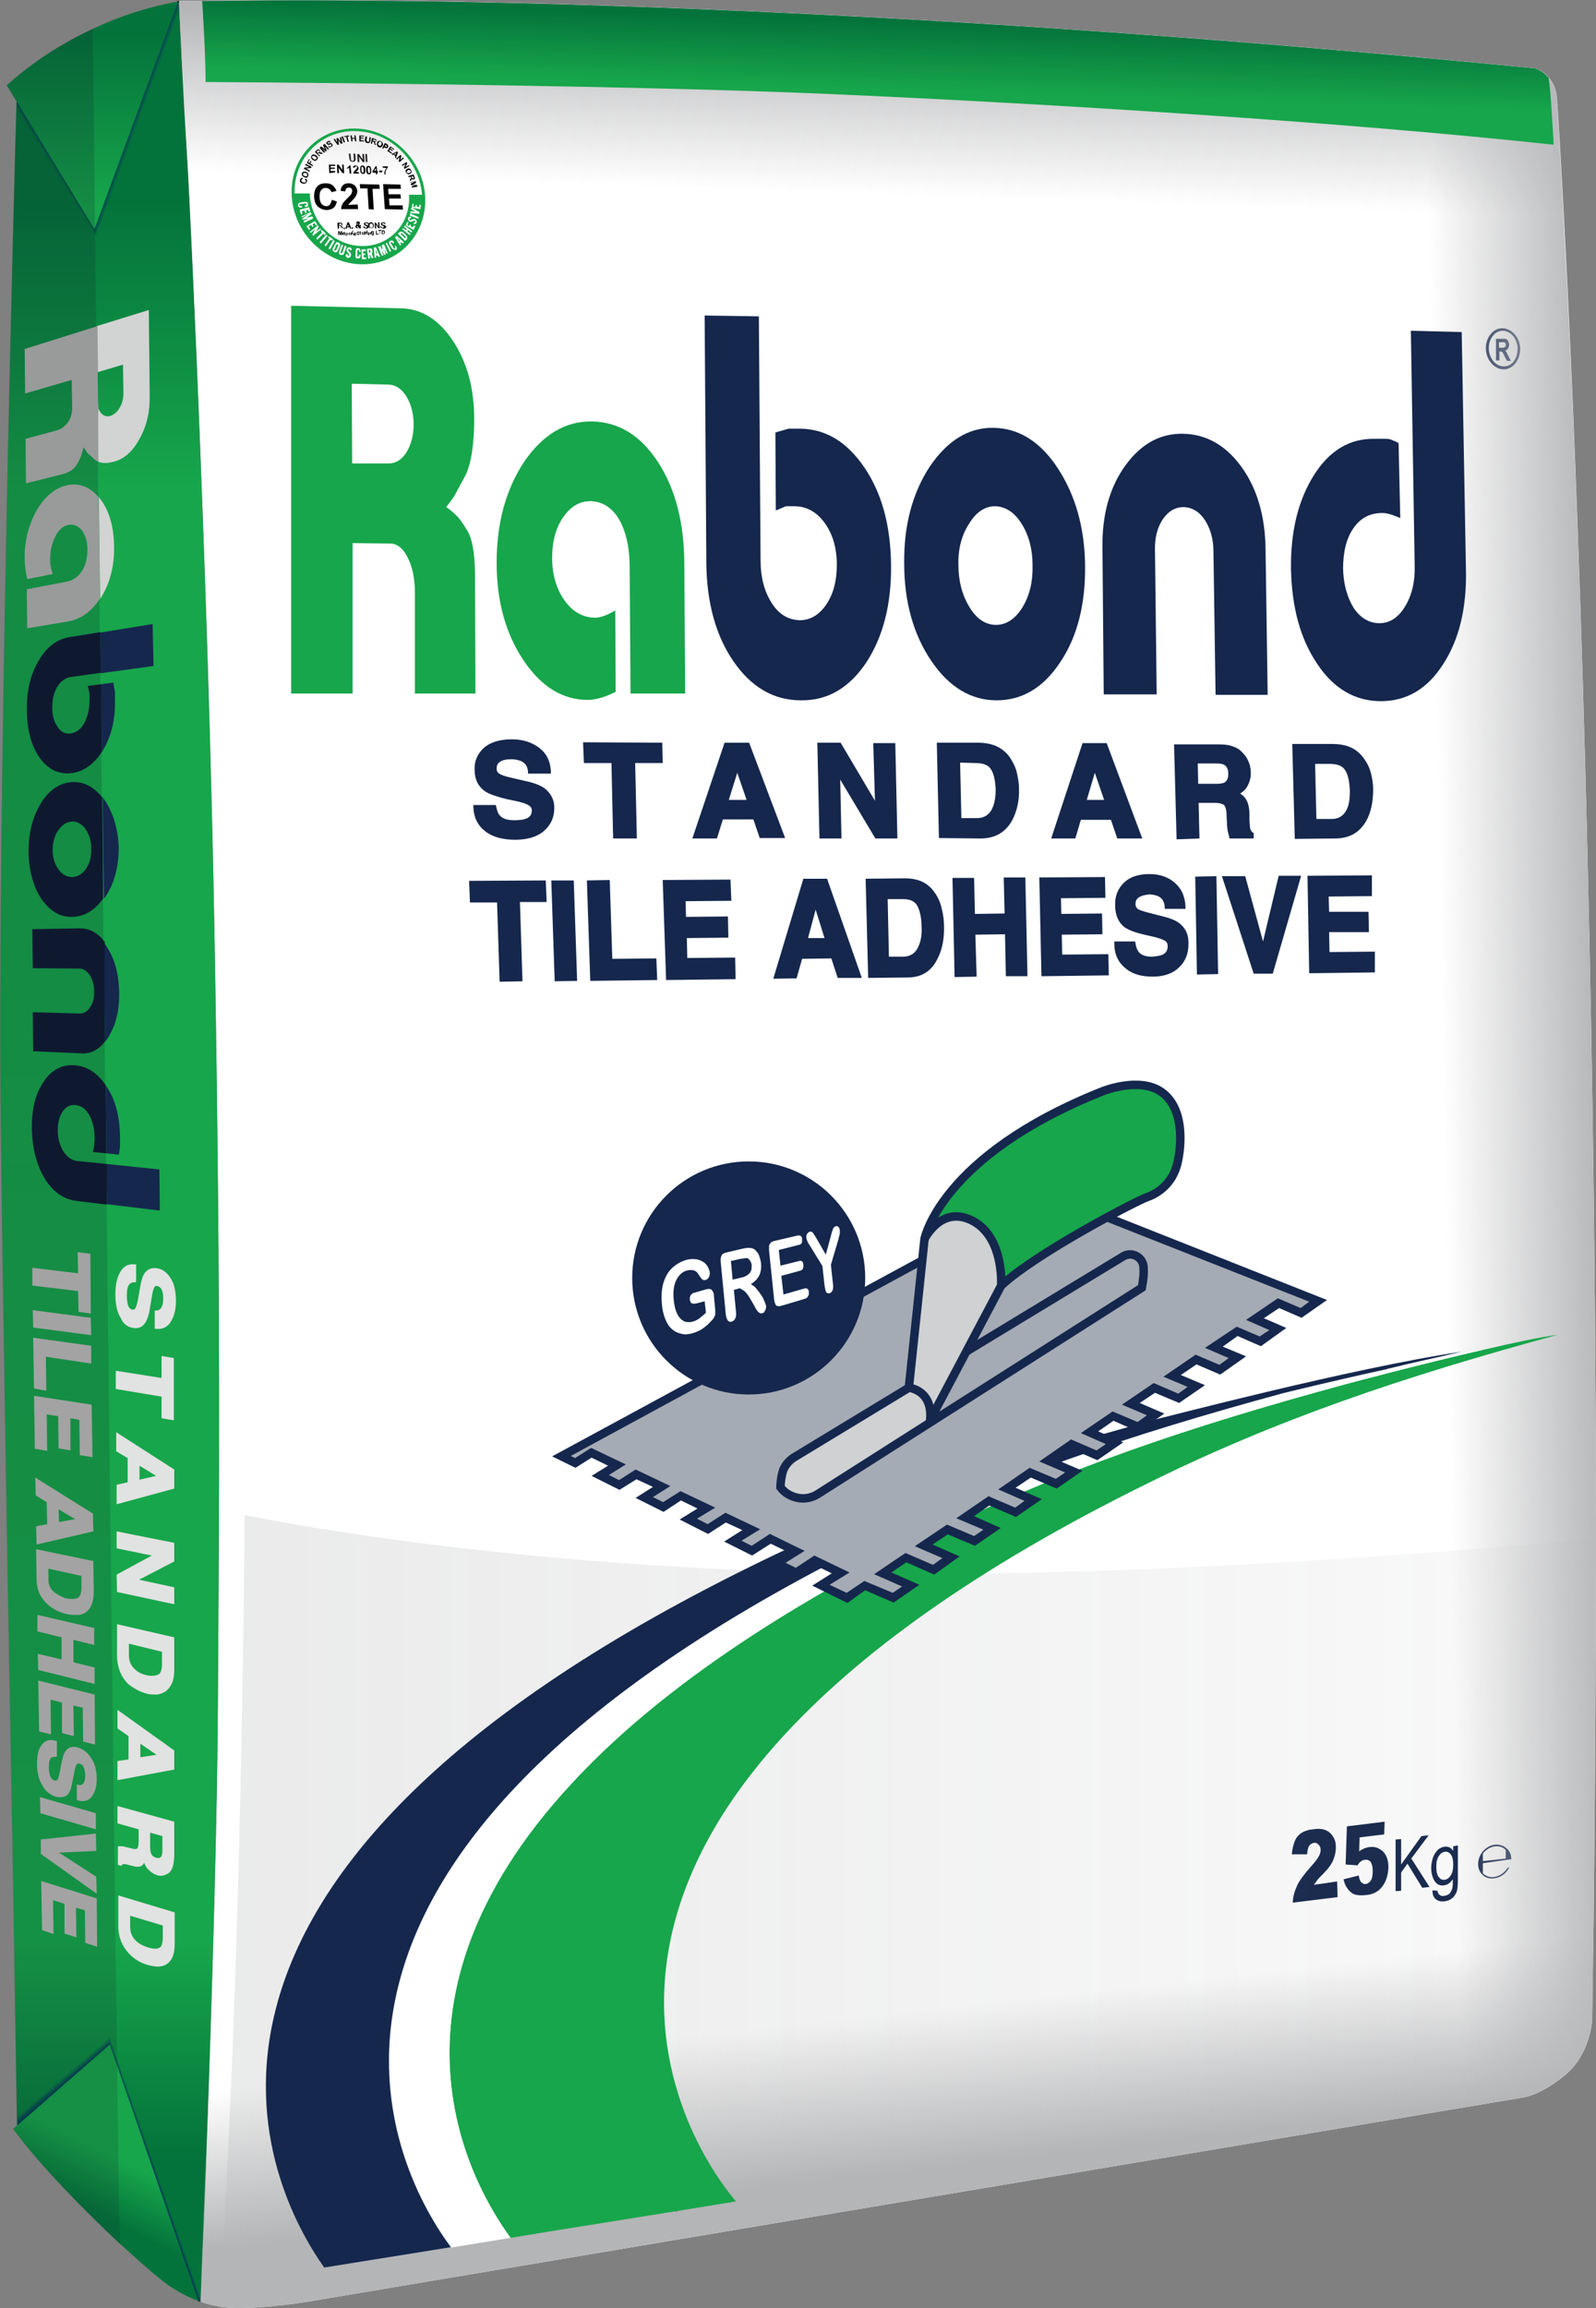 <svg enable-background="new 0 0 376.73 544.61" viewBox="0 0 376.73 544.61" xmlns="http://www.w3.org/2000/svg" xmlns:xlink="http://www.w3.org/1999/xlink"><rect x="0" y="0" width="376.73" height="544.61" fill="#808080" stroke="none"/><linearGradient id="a" gradientTransform="matrix(1 0 0 -1 0 544.903)" gradientUnits="userSpaceOnUse" x1="51.729" x2="376.729" y1="93.871" y2="93.871"><stop offset="0" stop-color="#757777" stop-opacity=".15"/><stop offset="1" stop-color="#757777" stop-opacity=".04"/></linearGradient><linearGradient id="b" gradientTransform="matrix(1 0 0 -1 0 544.903)" gradientUnits="userSpaceOnUse" x1="25.911" x2="25.911" y1="499.452" y2="36.442"><stop offset=".005" stop-color="#04733b"/><stop offset=".15" stop-color="#17a64b"/><stop offset=".892" stop-color="#17a64b"/><stop offset="1" stop-color="#04733b"/></linearGradient><linearGradient id="c"><stop offset="0" stop-color="#023c56" stop-opacity="0"/><stop offset="1" stop-color="#023c56"/></linearGradient><linearGradient id="d" gradientTransform="matrix(1 0 0 -1 0 544.903)" gradientUnits="userSpaceOnUse" x1="36.777" x2="36.156" xlink:href="#c" y1="33.136" y2="32.919"/><linearGradient id="e" gradientTransform="matrix(1 0 0 -1 0 544.903)" gradientUnits="userSpaceOnUse" x1="14.544" x2="15.475" xlink:href="#c" y1="54.521" y2="53.427"/><linearGradient id="f" gradientTransform="matrix(1 0 0 -1 0 544.903)" gradientUnits="userSpaceOnUse" x1="32.739" x2="31.552" xlink:href="#c" y1="516.337" y2="516.775"/><linearGradient id="g" gradientTransform="matrix(1 0 0 -1 0 544.903)" gradientUnits="userSpaceOnUse" x1="13.001" x2="13.896" xlink:href="#c" y1="504.649" y2="505.203"/><linearGradient id="h" gradientTransform="matrix(1 0 0 -1 0 544.903)" gradientUnits="userSpaceOnUse" x1="209.44" x2="214.111" y1="69.619" y2="28.464"><stop offset="0" stop-color="#b4b5b7" stop-opacity="0"/><stop offset=".897" stop-color="#b4b5b7"/></linearGradient><linearGradient id="i" gradientTransform="matrix(1 0 0 -1 0 544.903)" gradientUnits="userSpaceOnUse" x1="205.364" x2="206.698" y1="497.775" y2="537.775"><stop offset=".032" stop-color="#b4b5b7" stop-opacity="0"/><stop offset="1" stop-color="#b4b5b7"/></linearGradient><linearGradient id="j" gradientTransform="matrix(1 0 0 -1 0 544.903)" gradientUnits="userSpaceOnUse" x1="319.632" x2="387.545" y1="289.812" y2="291.011"><stop offset=".309" stop-color="#b4b5b7" stop-opacity="0"/><stop offset=".853" stop-color="#b4b5b7"/></linearGradient><linearGradient id="k" gradientTransform="matrix(1 0 0 -1 0 544.903)" gradientUnits="userSpaceOnUse" x1="21.829" x2="21.829" y1="494.952" y2="536.46"><stop offset=".032" stop-color="#17a64b"/><stop offset="1" stop-color="#04733b"/></linearGradient><linearGradient id="l"><stop offset="0" stop-color="#17a64b"/><stop offset="1" stop-color="#04733b"/></linearGradient><linearGradient id="m" gradientTransform="matrix(1 0 0 -1 0 544.903)" gradientUnits="userSpaceOnUse" x1="30.859" x2="24.609" xlink:href="#l" y1="34.011" y2="21.512"/><linearGradient id="n" gradientTransform="matrix(1 0 0 -1 0 544.903)" gradientUnits="userSpaceOnUse" x1="12.229" x2="15.229" y1="331.424" y2="55.424"><stop offset="0" stop-color="#0c2227"/><stop offset="1" stop-color="#0c2227" stop-opacity=".8"/></linearGradient><linearGradient id="o" gradientTransform="matrix(1 0 0 -1 0 544.903)" gradientUnits="userSpaceOnUse" x1="207.106" x2="207.631" xlink:href="#l" y1="523.96" y2="539.955"/><path d="m376.73 362.95c0 27.3-.2 55.7-.5 84.8-.1 9.5-.3 19.1-.4 28.7 0 0-.3 8.1-6.3 13.1s-10.1 5.4-10.1 5.4l-19.1 3.2-267.9 45s-13.4 2.2-20.2 1.2c-.1 0-.3-.1-.4-.1-.2 0-.3 0-.5-.1-1.4-.2-2.7-.6-3.9-1 .1-2.6 1-24.9 1.9-52.4 1-29.1 2-64.1 2.1-88 .3-48 .7-92.7-.7-176.3-1.1-69.4-4.3-144-5.9-176.8-.3-6.8-.6-11.8-.8-14.6-.8-12.8-1.5-28.5-1.8-34.8h.1s1.8-.1 5.5-.1c2.3 0 5.2-.1 8.9-.1 35.1-.3 132.9.3 276.4 13.3 9.6.9 19.4 1.8 29.3 2.8 0 0 1.8.5 3.2 2.2.8 1 1.6 2.3 1.8 4.2.2 1.3 1 14.6 2.2 37.7 2.8 55.1 7 166.3 7.1 302.7z" fill="#fff"/><path d="m356.33 438.75h.4c0-1-.3-1.9-1-2.5-.7-.7-1.6-1-2.7-1-2.1.2-3.9 2-4.1 4.2-.1 1.1.2 2.1.9 2.8.6.7 1.5 1 2.4 1h.1c1.7-.1 3.2-1.1 3.9-2.6l-.4.1c-.7 1.2-2 2.1-3.5 2.2-.9 0-1.7-.3-2.3-.9v-2.4zm-3.3-3.1h.3c.8 0 1.6.3 2.1.9v2l-5.4.6v-1.8c.8-1 1.8-1.6 3-1.7z" fill="#15274d"/><path d="m310.13 444.75c.3-.4.6-.8.8-1.1s.7-.8 1.4-1.5c1.2-1.2 2-2.3 2.4-3.3s.6-2 .6-3-.2-1.8-.7-2.5c-.4-.7-1-1.2-1.7-1.5s-1.7-.4-3-.2c-1.2.1-2.2.5-2.8.9-.7.5-1.2 1.1-1.5 1.9s-.6 1.8-.7 3.1h3.6c.1-.9.2-1.6.5-2s.6-.6 1.1-.7c.4-.1.8.1 1.1.4s.5.7.5 1.2-.1 1-.4 1.5c-.3.6-.9 1.4-1.9 2.5-1.6 1.8-2.8 3.4-3.3 4.6-.6 1.3-.9 2.5-1 3.9l10.6-1.3-.1-3.7z" fill="#15274d"/><path d="m323.23 435.85c-.4 0-.8.2-1.2.3-.4.2-.8.4-1.2.7l.1-3.3 5.8-.7.1-3-8.9 1.1-.3 9 2.8.2c.3-.4.5-.8.8-.9.3-.3.6-.4 1-.4.5-.1 1 .1 1.3.5s.5 1.1.5 2.1-.1 1.7-.4 2.2-.7.8-1.2.9c-.4.1-.8-.1-1.1-.4s-.5-.9-.6-1.6l-3.6.9c.2.7.4 1.4.7 1.8.3.5.6.9 1 1.2.4.4.9.6 1.5.7s1.3.1 2.2 0c1.2-.1 2.1-.5 2.9-1.1.7-.6 1.3-1.4 1.7-2.4s.6-2.1.6-3.1c0-1.5-.4-2.7-1.2-3.6-1-.9-2-1.3-3.3-1.1z" fill="#15274d"/><path d="m337.23 433.05-1.7.2-4.8 6.7v-6l-1.3.1v12.2l1.3-.1v-4.3l1.5-2.1 3.5 5.7 1.7-.2-4.3-6.7z" fill="#15274d"/><path d="m343.03 435.65v1.1c-.5-.8-1.2-1.1-2.1-1-.6.1-1.2.4-1.6.8-.5.5-.8 1.1-1.1 1.8-.2.7-.4 1.5-.4 2.4 0 1.2.3 2.3.8 3.1s1.3 1.2 2.3 1c.8-.1 1.4-.6 2-1.4 0 1 0 1.6-.1 2-.1.5-.3.9-.6 1.3-.3.3-.7.5-1.3.6-.5.1-.9 0-1.2-.3-.2-.2-.4-.5-.4-.9l-1.2-.1c0 1 .2 1.6.8 2.1.5.4 1.2.6 2 .5.7-.1 1.3-.3 1.8-.7s.8-.9 1.1-1.5c.2-.6.3-1.6.3-3v-8zm-.6 6.9c-.4.6-.8.9-1.4 1s-1-.1-1.4-.6-.6-1.3-.6-2.5c0-1.1.2-1.9.6-2.5s.8-.9 1.4-1c.5-.1 1 .1 1.4.6s.6 1.3.6 2.4c0 1.2-.2 2-.6 2.6z" fill="#15274d"/><path d="m354.73 77.45c-2.2-.1-4 2.1-4 4.7 0 2.7 1.9 4.9 4.1 5s4-2.1 4-4.8c0-2.6-1.9-4.8-4.1-4.9zm.2 9c-1.9 0-3.5-2-3.5-4.3 0-2.2 1.4-4.1 3.3-4.1s3.5 2 3.5 4.2c0 2.4-1.4 4.3-3.3 4.2z" fill="#15274d"/><path d="m355.63 83.15c-.1-.2-.2-.3-.4-.4.3-.1.6-.2.7-.5.2-.2.3-.6.3-.9s-.1-.6-.2-.8-.3-.4-.4-.5c-.2-.1-.5-.1-.9-.1h-1.6v5.1h.8v-2.1h.2c.2 0 .3 0 .4.1.1 0 .2.1.2.2.1.1.2.4.4.8l.6 1.1h.9l-.5-1c-.3-.5-.4-.8-.5-1zm-1.2-1.1h-.6v-1.3h.6.6s.2.1.3.2.1.2.1.4 0 .3-.1.4-.1.2-.2.2c-.1.1-.3.1-.7.1z" fill="#15274d"/><path d="m376.73 362.95c0 36.3-.3 74.3-1 113.5 0 0-.3 8.1-6.3 13.1s-10.1 5.4-10.1 5.4l-287 48.2s-13.4 2.2-20.2 1.2c-.1 0-.3-.1-.4-.1 5.5-79.9 6-186.8 6-186.8s53.3 11.7 137.3 13.7c78.2 1.8 169.4-7 181.7-8.2z" fill="url(#a)"/><path d="m51.43 402.75c-.3 46.5-3.8 135-4 140.4-.2-.1-.4-.1-.6-.2 0 0-9.7-7.4-15.6-16-.9-1.4-1.9-2.8-3-4.1-5.5-7.2-12-13.5-12-13.5l-12.2-7.9-1-63.4s-1.8-94.7-2.8-171.7c-.9-72.6 3.2-225.5 3.7-242.5 0 0 11.9-9.3 18.1-13.2 1-.6 1.9-1.1 2.6-1.4 4.2-1.7 15.7-7.9 17.4-8.9.1-.1.2-.1.2-.1.3 6.3 1 22 1.8 34.8 1 16.3 5.3 107.7 6.7 191.3s1 128.4.7 176.4z" fill="url(#b)"/><path d="m25.93 480.35 21.5 61.5v1.4l-.6-.2s-1.9-2.4-2.3-3.2-13.4-34.3-13.4-34.3-4.6-12.6-4.9-14.1-.3-7.4-.3-7.4z" fill="url(#d)"/><path d="m4.03 499.25 21.9-18.9v3.7s-18.8 17.3-19.1 17.5-2.7 0-2.7 0z" fill="url(#e)"/><path d="m22.63 56.65 19.8-52.8-.2-3.6-3 3.1s-13.2 32.8-13.4 33c-.2.3-3.4 15.1-3.4 15.1z" fill="url(#f)"/><path d="m3.93 25.85 18.7 30.8v-6.4l-16.5-28.1-2.2 1.8z" fill="url(#g)"/><path d="m376.13 447.75c-.1 9.5-.3 19.1-.4 28.7 0 0-.3 8.1-6.3 13.1s-10.1 5.4-10.1 5.4l-19.1 3.2-267.9 45s-13.4 2.2-20.2 1.2c-.1 0-.3-.1-.4-.1-.2 0-.3 0-.5-.1-1.4-.2-2.7-.6-3.9-1 .1-2.6 1-24.9 1.9-52.4l292.8-38.6z" fill="url(#h)"/><path d="m369.63 60.15c-11-1.4-22.6-2.6-34.4-3.7-107.9-9.8-243.9-7.8-290.4-6.8-.3-6.8-.6-11.8-.8-14.6-.8-12.8-1.5-28.5-1.8-34.8h.1s1.8-.1 5.5-.1c2.3 0 5.2-.1 8.9-.1 35.1-.3 132.9.3 276.4 13.3 9.6.9 19.4 1.8 29.3 2.8 0 0 1.8.5 3.2 2.2.8 1 1.6 2.3 1.8 4.2.2 1.2 1.1 14.5 2.2 37.6z" fill="url(#i)"/><path d="m376.73 362.95c0 27.3-.2 55.7-.5 84.8-.1 9.5-.3 19.1-.4 28.7 0 0-.3 8.1-6.3 13.1s-10.1 5.4-10.1 5.4l-31.7 1.5c.8-14.7 9.5-28.1 10-44 4-136.9-1-313.2-5-397-1-20.4.8-34.4.3-42.1 9.6.9 19.4 1.8 29.3 2.8 0 0 1.8.5 3.2 2.2.8 1 1.6 2.3 1.8 4.2.2 1.3 1 14.6 2.2 37.7 2.9 55.1 7.1 166.3 7.2 302.7z" fill="url(#j)"/><path d="m42.03.35-19.5 53.1-.2.7-18.4-30.2-2.3-3.8s2.8-2.7 7.8-6.2c3.3-2.3 7.5-4.8 12.6-7.2 5.7-2.7 12.4-5 20-6.4z" fill="url(#k)"/><path d="m42.23.35s-.1 0-.2.1v-.1z" fill="none" stroke="#010101" stroke-miterlimit="10" stroke-width=".25"/><path d="m46.83 542.95c-2.7-1-5-2.3-7.2-3.8-1.1-.8-2.2-1.7-3.3-2.6-1.4-1.2-4.3-3.7-7.9-7-7.8-7.3-18.8-18.3-25.3-27.2l.9-.8 21.9-19.1 1.8 5.2z" fill="url(#m)"/><path d="m28.33 529.55c-7.8-7.3-18.8-18.3-25.3-27.2l.9-.8-1-63.4s-1.8-94.7-2.8-171.7c-.9-72.6 3.2-225.5 3.7-242.5l-2.3-3.8s2.8-2.7 7.8-6.2c3.3-2.3 7.5-4.8 12.6-7.2v4c.1 7.8.3 22.7.5 42.7 1.2 101.5 3.9 333.9 5.2 434.2.2 15 .4 27 .5 35.2.2 2.6.2 4.9.2 6.7z" fill="url(#n)" opacity=".2"/><path d="m366.73 34.15c-49-5.3-118.7-9.7-171.7-12s-146.5-2.8-146.5-2.8c0-5.9-.6-15.8-.8-19.1 2.3 0 5.2-.1 8.9-.1 37.4-.4 146.3.3 305.7 16 0 0 1.8.5 3.2 2.2.1.4.1.9.2 1.4.5 4.4 1 14.4 1 14.4z" fill="url(#o)"/><path d="m159.73 521.85s0 0-.1-.1" fill="none" stroke="#a32c23" stroke-miterlimit="10" stroke-width=".25"/><path d="m367.73 314.95c-36.8 10-66.3 20-96.3 34.8-168.7 82.9-103 163.5-97.7 169.7l-14.1 2.3-30 4.8-9.1 1.5c-9.1-12.4-33.7-55.3 14.3-107.1 17.5-19 44.8-39.1 86-59.4 30-14.8 59.5-24.8 96.3-34.8 0 0 17.8-4.8 33.6-8.4h.1c6.4-1.5 12.5-2.8 16.9-3.4z" fill="#17a64b"/><path d="m350.73 318.35c-15.8 3.6-33.6 8.4-33.6 8.4-36.8 10-66.3 20-96.3 34.8-41.3 20.3-68.5 40.4-86 59.4-48 51.8-23.4 94.7-14.3 107.1l-14.1 2.3c-12.2-16.4-54.8-90.6 100.1-166.8 30-14.8 59.5-24.8 96.3-34.8 0 0 11.8-2.9 24.6-5.7.1 0 .2 0 .3-.1 8.2-1.8 16.7-3.6 23-4.6z" fill="#fff"/><path d="m345.03 318.95c-5.5 1.3-11.3 2.5-17.3 4-.1 0-.2 0-.3.1-12.9 2.8-24.6 5.7-24.6 5.7-36.8 10-66.3 20-96.3 34.8-154.8 76.1-112.3 150.3-100.1 166.7l-29.9 4.8c-13.1-18.5-50.5-91.1 101-165.6 30-14.8 59.5-24.8 96.3-34.8 0 .1 45.4-11.9 71.2-15.7z" fill="#15274d"/><path d="m217.63 297.55-84.8 46 2.6 2 4.6-3.2 5.2 3.5-3 2.1 3.6 2.1 4.6-2.3 5.8 2.8-3.6 2.8 4.2 2.4 4.3-2.8 5 2.9-3.3 2.6 4.2 2.3 4.7-2.9 5.7 3-4.1 3 4.4 2.1 4.1-2.6 5.4 2.9-3.2 2.8 3.8 2.1 4.8-3.1 5.7 3.5-4.1 2.9 6.1 2.6 3.7-2.5 7.2 2.3 3.4-2.5-5.4-3 4.9-3.9 6.8 2.8 4.4-3.3-7.6-2.5 6.1-3.3 6.5 2.3 4.1-2.6-6.6-2.9 6-3.6 6.1 2.5 4.1-3-5.7-2.6 5.4-3.7 6.6 2.7 3.1-2.9-5.7-2.9 5.2-3.3 7 2.3 3.8-2.9-6.1-2.8 5.1-3.8 6.4 2.6 3.6-2.5-5.3-2.9 5.2-3.8 5.9 2.6 4-3-5.9-2.8 6.3-3.3 5.4 2.3 4.1-2.6-5.6-2.9 5-3.4 6.1 2.4 4.1-3.3-5.4-2.3 5.4-3.6 5.6 2.1 3.6-2.6-49.9-20.1s-31.9-2.4-36.1-.9-5.9 3.4-6.6 5.6-1 6-1 6z" fill="#a5abb4"/><path d="m219.03 290.85-2.1 15.8-2.3 20.9s-24.8 14.5-25.2 14.8-4.8 3.4-5 6.3.3 4.8 3.9 5c3.7.2 13.2-5.7 13.2-5.7l18.8-12.9 16.3-32.4s.1-5.5-1.6-8.9-5.5-6-7.6-6.5-7.8 1.2-8.4 3.6z" fill="#cfd1d2"/><path d="m236.53 302.45s-.9-8.9-4.1-12.5-8.6-3.1-10.4-2.1-3.9 2.1-1.1-1.9 10.4-12.5 19-18 21.4-12.3 28.3-12.1 9.6 3 10.4 10.6-1 12.1-3.5 14-12.9 6.1-16.9 8.5-15.8 9.6-17.4 10.8-4.5 3.8-4.3 2.7z" fill="#17a64b"/><path d="m214.53 327.45 3.7-35.1s3.8-19.6 41.9-34.8c0 0 8.7-3.6 14 .1s4.9 12.1 3.8 16.8-4.5 7.1-7.1 8-26.2 13.2-34.5 20.9l-16.4 31" fill="none" stroke="#15274d" stroke-miterlimit="10" stroke-width="2"/><path d="m218.23 292.35s3.8-7.8 10.9-4.5 7.3 13 7.2 15.5" fill="none" stroke="#15274d" stroke-miterlimit="10" stroke-width="2"/><path d="m228.03 318.95 37.1-22.5c2-1.2 4.6.1 4.8 2.5.1 1.3 0 2.9-.4 4.9l-76.5 48.7c-1.4.9-3.1 1.2-4.7.9-1.4-.3-3-1-4.1-2.5 0 0 0-1.8.5-3.6.4-1.4 1.4-2.6 2.6-3.4l27.2-16.5s5.9.5 5 8" fill="none" stroke="#15274d" stroke-miterlimit="10" stroke-width="2"/><path d="m200.03 378.25-8.3-4.1 4.6-2.9-3.9-1.9-4.5 2.9-6.6-3.3 4.5-2.8-3.9-1.9-4.4 2.8-6.6-3.3 4.3-2.7-3.9-1.8-4.2 2.7-6.7-3.4 4.2-2.6-3.9-1.9-4.1 2.7-6.6-3.3 4.1-2.6-3.9-1.8-4 2.5-6.6-3.3 3.9-2.4-3.9-1.9-3.8 2.4-5.5-2.7 86.9-47.1.9 1.7-83.4 45.3 1 .5 3.8-2.4 8.2 3.9-4 2.5 2.4 1.2 3.9-2.5 8.2 3.9-4.1 2.6 2.4 1.2 4.1-2.6 8.2 3.9-4.3 2.6 2.5 1.3 4.2-2.7 8.2 3.9-4.4 2.7 2.4 1.2 4.3-2.8 8.2 4-4.5 2.8 2.4 1.2 4.4-2.9 8.3 4-4.7 2.9 4 1.9 4.2-2.8 6.7 2.8 2.2-1.5-6.6-2.9 7.4-5 6.5 2.8 2.2-1.6-6.5-2.8 7.6-5.1 6.4 2.7 2.2-1.5-6.4-2.7 7.6-5.2 6.3 2.7 2.2-1.6-6.2-2.7 7.4-5.1 6.2 2.6 2.2-1.5-6.1-2.6 7.5-5.2 6 2.6 2.2-1.5-5.9-2.6 7.5-5.1 5.9 2.5 2.2-1.6-5.9-2.5 7.5-5.1 5.8 2.5 2.2-1.6-5.7-2.4 7.6-5.2 5.6 2.4 2.2-1.6-5.6-2.4 7.5-5 5.4 2.3 2.3-1.5-5.5-2.4 7.5-5.1 5.4 2.3 2-1.5-48.1-19 .8-1.8 51.5 20.4-6 4.2-5.3-2.3-3.6 2.4 5.3 2.3-6 4.3-5.5-2.4-3.5 2.5 5.5 2.3-6.1 4.3-5.6-2.4-3.7 2.5 5.7 2.4-6.1 4.2-5.7-2.4-3.6 2.4 5.8 2.5-6.1 4.3-5.9-2.6-3.6 2.5 5.9 2.6-6.1 4.2-6-2.6-3.6 2.5 6.1 2.6-6.1 4.2-6.1-2.6-3.6 2.4 6.2 2.7-6.1 4.2-6.3-2.7-3.6 2.5 6.3 2.8-6.1 4.2-6.4-2.7-3.6 2.4 6.4 2.8-6 4.3-6.6-2.9-3.5 2.4 6.6 2.9-6.1 4.2-6.7-2.9z" fill="#15274d"/><path d="m35.13 73.15-12.3 3.8c0 3.5.1 7.2.1 10.9l6.1-1.8.1 6.8c0 1.3-.3 2.4-.9 3.4s-1.3 1.6-2.2 1.9c-.9.2-1.6 0-2.2-.7-.4-.5-.7-1.1-.8-1.9 0 4.4.1 8.8.2 13.4.9.4 2.1.4 3.6 0 2.4-.6 4.5-2.4 6.1-5.4 1.7-3 2.5-6.4 2.4-10.3z" fill="#d2d3d3"/><path d="m23.53 117.55c-.1-.1-.1-.2-.2-.3.1 7.8.2 15.8.3 24.1.1-.2.2-.4.3-.5 2.1-3.4 3.1-7.4 3-12.1s-1.2-8.4-3.4-11.2z" fill="#d2d3d3"/><path d="m36.03 147.25-12.3 2c0 3.2.1 6.4.1 9.6l12.4-1.7zm-9.3 13.8-2.9.4c.1 5.3.1 10.6.2 16 .1-.1.1-.2.2-.3 2-3.3 3-7.2 2.9-11.8v-2.1z" fill="#15274d"/><path d="m24.53 188.55c-.1-.2-.2-.3-.3-.5.1 7.9.2 15.9.3 24 .1-.2.3-.3.4-.5 2.1-3.2 3.1-7.1 3.1-11.7-.2-4.5-1.4-8.3-3.5-11.3z" fill="#15274d"/><path d="m25.23 223.45c-.2-.4-.5-.7-.7-1 .1 7.7.2 15.5.3 23.3.3-.3.5-.7.8-1.1 1.7-2.8 2.6-6.3 2.5-10.6-.1-4.2-1-7.7-2.9-10.6z" fill="#15274d"/><path d="m37.63 275.95-12.5-1.3c0 3.2.1 6.4.1 9.5l12.5 1.5zm-9.4-4.7c.1-.4.1-.8.1-1.1s0-1 0-2.2c-.1-4.6-1.1-8.5-3.2-11.6-.1-.1-.1-.2-.2-.3.1 5.4.1 10.7.2 16.1l2.9.3c.1-.4.2-.8.2-1.2z" fill="#15274d"/><path d="m25.23 284.25-7.3-.9c-3-.4-5.5-2.2-7.4-5.3-1.9-3.2-2.9-7-3-11.6s.8-8.3 2.7-11.1c1.8-2.8 4.3-4.2 7.3-4 2.9.2 5.4 1.7 7.4 4.7.1 5.4.1 10.7.2 16.1l-3.2-.3c.3-1.3.4-2.4.4-3.3 0-2.2-.5-4.1-1.3-5.5s-1.9-2.2-3.3-2.3c-1.2-.1-2.2.4-3 1.6s-1.1 2.7-1.1 4.5.5 3.4 1.3 4.8c.9 1.4 2 2.1 3.2 2.3l7.1.7z" fill="#0e1930"/><path d="m24.83 245.75c-1.6 2-3.5 3-5.8 2.8l-11.2-.5-.1-9.2 11 .3c1 0 1.8-.4 2.5-1.4s1-2.2 1-3.8c0-1.5-.4-2.8-1-3.8-.7-1-1.5-1.6-2.5-1.6l-11-.1-.1-9.2 11.2-.2c2.3 0 4.2 1 5.9 3.2-.1 7.9 0 15.7.1 23.5z" fill="#0e1930"/><path d="m24.13 188.15c-2.1-2.6-4.5-3.8-7.3-3.6-3 .3-5.4 2-7.3 5.2s-2.8 6.9-2.8 11.3c.1 4.4 1.1 8.1 3 11 2 2.9 4.4 4.4 7.4 4.3 2.8-.1 5.2-1.5 7.2-4.3 0-8.1-.1-16.1-.2-23.9zm-3.8 16.8c-.9 1.3-1.9 1.9-3.2 2-1.3 0-2.4-.5-3.3-1.8-.9-1.2-1.4-2.7-1.4-4.5s.4-3.4 1.3-4.7 2-2 3.2-2.1 2.3.5 3.2 1.7c.9 1.3 1.4 2.8 1.4 4.5.1 2.1-.4 3.7-1.2 4.9z" fill="#0e1930"/><path d="m24.03 177.45c-2 3-4.4 4.7-7.3 5-3 .3-5.5-1-7.4-3.7s-2.9-6.3-3-10.9.8-8.5 2.7-11.8 4.3-5.2 7.3-5.7l7.4-1.2c0 3.2.1 6.4.1 9.6l-7.1 1c-1.3.2-2.3.9-3.2 2.3-.8 1.3-1.2 3-1.2 5 0 1.8.4 3.3 1.3 4.5.8 1.2 1.8 1.7 3.1 1.5s2.4-1 3.2-2.5 1.2-3.3 1.2-5.5c0-.6 0-1.1 0-1.4l-.4-1.8 3.2-.4c0 5.3 0 10.6.1 16z" fill="#0e1930"/><path d="m23.53 141.35c-2 3-4.5 4.8-7.5 5.3l-9.6 1.6-.1-9.2 9.4-1.8c1.5-.3 2.7-1.1 3.6-2.5s1.3-3.1 1.3-5.1c0-1.9-.5-3.4-1.3-4.5-.9-1.1-1.9-1.5-3.2-1.3-1.3.3-2.3 1.2-3.1 2.8s-1.2 3.4-1.2 5.5c0 .9.2 2 .6 3.3l-6 1.2c-.4-1.8-.6-3.4-.6-4.7-.1-4.2.9-8 2.7-11.3 1.9-3.4 4.3-5.4 7.1-6.1 2.9-.7 5.4.2 7.6 2.7.2 7.8.3 15.9.3 24.1z" fill="#989b99"/><path d="m23.23 108.95c-.3-.1-.6-.3-.9-.5l-1.8-1.7-.8-1.2c-.2.8-.4 1.4-.6 2-.1.5-.5 1.2-1.1 2.2s-1.7 1.7-3.1 2.1l-8.8 2.2-.1-10.5 7.4-2c1-.3 1.9-.9 2.6-1.9s1-2.1 1-3.4l-.1-6.6-11 3.2-.1-10.5 17.2-5.4c0 3.5.1 7.2.1 10.9h-.1l.1 6.6c0 .4 0 .7.1 1-.1 4.4-.1 8.9 0 13.5z" fill="#989b99"/><path d="m22.83 87.85h.1c0 2.5.1 5.1.1 7.7-.1-.3-.1-.7-.1-1z" fill="#d2d3d3" opacity=".2"/><path d="m68.63 72.15 26 .6c4.9.1 9 2.7 12.3 7.7s5 11.1 5 18.4c0 6-.7 10.4-2 13.2l-2.8 5.2-1.8 2.4c.9.6 1.7 1.3 2.4 2 .5.4 1.4 1.6 2.6 3.6s1.7 5.3 1.8 9.9l.1 28.5h-14.3v-23.9c0-3.3-.6-6-1.7-8.2s-2.5-3.3-4.2-3.3l-8.8-.1v35.5h-14.5v-91.5zm14.5 37.2h8.7c1.6 0 3-.9 4.1-2.6 1.1-1.8 1.7-4 1.7-6.6s-.6-4.8-1.7-6.6-2.5-2.7-4.1-2.8l-8.8-.2z" fill="#17a64b"/><path d="m138.73 165.15c-5.9 0-11-3.1-15.2-9.4s-6.3-13.9-6.3-23c0-9.4 2.2-17.3 6.5-23.8 4.4-6.4 9.7-9.6 16-9.5s11.5 3.3 15.6 9.6 6.2 14.4 6.2 24.2l.2 30.4h-12.9l-.2-29.8c0-4.7-.9-8.5-2.5-11.3-1.7-2.8-3.9-4.2-6.7-4.3-2.6 0-4.7 1.2-6.5 3.8s-2.6 5.8-2.6 9.6c0 3.9 1 7.3 2.9 10s4.4 4.1 7.3 4.1c1.2 0 2.8-.6 4.7-1.7l.1 19.2c-2.6 1.3-4.8 1.9-6.6 1.9z" fill="#17a64b"/><path d="m179.13 74.65.4 57.6c0 4 .9 7.3 2.6 10s3.9 4 6.6 4.1c2.5 0 4.6-1.2 6.3-3.7s2.5-5.6 2.5-9.4c0-4-1-7.3-2.9-9.9s-4.3-3.9-7.2-3.9c-.8 0-1.5 0-1.9 0l-2.4 1-.1-18.4 3.1-.9h2.8c6.1.1 11.1 3.2 15.2 9.3s6.1 13.7 6.2 22.9c.1 9.3-1.9 16.9-5.8 22.9-4 6-9.1 9.1-15.5 9-6.4 0-11.7-3.1-15.9-9.2s-6.3-13.9-6.4-23.1l-.4-58.5z" fill="#15274d"/><path d="m234.53 100.95c6 .1 11.1 3.3 15.2 9.6s6.3 13.9 6.4 22.9c.1 9.1-1.8 16.7-5.8 22.7-4 6.1-9 9.1-15.1 9.1-6 0-11.2-3.1-15.4-9.3s-6.4-13.9-6.4-23c-.1-8.9 1.9-16.5 6-22.8 4.2-6.2 9.2-9.3 15.1-9.2zm-8.3 32.3c0 3.9.9 7.2 2.6 10s3.8 4.2 6.3 4.2c2.4 0 4.5-1.4 6.2-4.1 1.7-2.8 2.5-6.1 2.4-10 0-3.8-.9-7.1-2.6-9.8s-3.8-4-6.2-4.1c-2.4 0-4.4 1.3-6.1 4-1.8 2.7-2.7 6-2.6 9.8z" fill="#15274d"/><path d="m260.23 129.15c-.1-7.7 1.7-14.2 5.4-19.3s8.2-7.6 13.6-7.5c5.5.1 10.1 2.7 13.8 7.8s5.6 11.6 5.7 19.4l.5 34.4h-12.3l-.5-33.8c0-2.9-.7-5.4-2-7.4s-3-3-5-3.1c-1.9 0-3.6.9-4.9 2.8s-2 4.4-1.9 7.5l.4 33.9h-12.5z" fill="#15274d"/><path d="m330.53 122.25c-1.8-.8-3.2-1.2-4.2-1.2-2.9 0-5.1 1.1-6.8 3.5s-2.5 5.6-2.5 9.7c.1 3.5.9 6.6 2.5 9.2 1.6 2.4 3.7 3.6 6.1 3.6s4.4-1.3 6-3.9 2.4-5.8 2.3-9.6l-.9-55.5 12 .3 1 56.1c.2 9-1.6 16.5-5.4 22.3-3.7 5.8-8.6 8.7-14.7 8.7-6 0-11.1-2.9-15-8.8-4-5.9-6-13.3-6.2-22.4-.1-8.9 1.7-16.2 5.4-22.1s8.5-8.7 14.3-8.6h2.8c.5 0 1 .1 1.4.3.5.2 1 .4 1.5.7z" fill="#15274d"/><path d="m128.83 207.75-18.1.1.2 5.1h6.4l.6 18.7 5.4-.1-.6-18.7h6.3z" fill="#15274d"/><path d="m130.13 207.75.8 23.8 5.3-.1-.8-23.7z" fill="#15274d"/><path d="m144.53 226.25-.6-18.6-5.4.1.8 23.7 15.8-.2-.2-5.1z" fill="#15274d"/><path d="m162.23 226.05-.1-4.7 9.8-.1-.1-5-9.9.1-.1-3.7 10.8-.1-.2-5-16 .1.8 23.6 16.4-.2-.1-5.1z" fill="#15274d"/><path d="m189.63 207.35-7.1 23.6 5.5-.1 1.3-4.6 6.9-.1 1.5 4.6h5.7l-8.2-23.4zm1.1 14 1.8-6.7 2.1 6.7z" fill="#15274d"/><path d="m220.73 210.75c-1-1.5-2.3-2.5-3.8-3-.9-.3-2-.5-3.3-.5l-9.3.1.6 23.4 9.3-.1c3.3 0 5.7-1.5 7.1-4.5 1.1-2.1 1.6-4.8 1.5-7.8 0-1.2-.2-2.5-.5-3.8-.3-1.4-.8-2.6-1.6-3.8zm-3.7 12c-.7 2-1.9 2.9-3.7 3h-3.5l-.3-13.6h3.5c1.8 0 2.9.5 3.5 1.6s1 2.8 1 5c.1 1.5-.1 2.9-.5 4z" fill="#15274d"/><path d="m236.93 207.05.2 8.5-7 .1-.2-8.5h-5.1l.5 23.4 5.2-.1-.3-9.9 7-.1.2 9.9h5.1l-.5-23.3z" fill="#15274d"/><path d="m250.73 225.25-.1-4.7 9.6-.1-.1-4.9-9.6.1-.1-3.7 10.5-.1-.1-4.9-15.5.1.5 23.3 15.9-.2-.1-5z" fill="#15274d"/><path d="m278.63 218.05c-.8-.7-2.1-1.3-3.7-1.7l-3.5-.9c-1.6-.4-2.3-.7-2.6-.8-.5-.3-.8-.7-.8-1.3 0-.7.2-1.2.8-1.6s1.4-.6 2.4-.7c.9 0 1.7.2 2.3.5.9.5 1.3 1.3 1.4 2.4v.5h4.9v-.5c-.1-2.5-1-4.4-2.7-5.8-1.6-1.3-3.5-1.9-5.8-1.9-2.7 0-4.7.7-6.1 2.1s-2.1 3.2-2 5.3c0 2.3.8 4.1 2.3 5.2.9.6 2.4 1.2 4.6 1.7l2.2.5c1.2.3 2.1.6 2.6.9s.7.7.7 1.3c0 1-.4 1.7-1.4 2.1-.6.2-1.3.3-2.3.4-1.5 0-2.6-.4-3.2-1.2-.3-.4-.6-1.1-.7-2l-.1-.4h-4.9v.5c0 2.5.9 4.4 2.6 5.8 1.6 1.4 3.8 2 6.5 2s4.8-.8 6.2-2.2c1.5-1.4 2.2-3.3 2.2-5.4.1-2-.5-3.6-1.9-4.8z" fill="#15274d"/><path d="m282.13 206.85.4 23.1 5-.1-.4-23.1z" fill="#15274d"/><path d="m298.13 222.15-4.2-15.4h-5.5l7.5 23h4.5l6.7-23.1h-5.3z" fill="#15274d"/><path d="m324.53 224.55-10.7.1-.1-4.7h9.4l-.1-4.8h-9.3l-.1-3.6 10.2-.1v-4.9l-15.2.1.4 23 15.5-.2z" fill="#15274d"/><path d="m128.73 186.15c-.9-.7-2.3-1.3-4-1.7l-3.9-.9c-1.8-.4-2.5-.7-2.8-.9-.6-.3-.8-.7-.8-1.3 0-.7.2-1.2.8-1.6s1.5-.6 2.6-.6c1 0 1.8.2 2.5.5.9.5 1.4 1.2 1.5 2.4v.5h5.4v-.5c-.1-2.5-1.1-4.4-2.9-5.7s-3.9-1.9-6.3-1.9c-2.9 0-5.1.7-6.6 2-1.5 1.4-2.3 3.1-2.2 5.2 0 2.3.9 4 2.5 5.1.9.6 2.6 1.2 5 1.8l2.4.5c1.3.3 2.3.6 2.9 1 .5.3.7.7.7 1.2 0 1-.5 1.7-1.6 2-.6.2-1.5.3-2.5.3-1.7 0-2.9-.4-3.5-1.2-.4-.4-.6-1.1-.8-2l-.1-.4h-5.3v.5c.1 2.4 1 4.3 2.8 5.7s4.2 2 7.1 2 5.2-.7 6.8-2.1 2.4-3.2 2.4-5.3c.1-1.8-.7-3.4-2.1-4.6z" fill="#15274d"/><path d="m137.63 175.15.2 4.9h6.5l.4 17.8h5.6l-.4-17.8h6.5l-.1-4.8z" fill="#15274d"/><path d="m176.83 175.25h-5.8l-7.6 22.6h5.8l1.4-4.5h7.2l1.5 4.4h6zm-4.8 13.5 2-6.4 2.2 6.4z" fill="#15274d"/><path d="m198.63 197.85-.3-13.9 8.3 13.9h5.2l-.5-22.5h-5.2l.4 13.6-8.1-13.7h-5.5l.5 22.6z" fill="#15274d"/><path d="m231.43 197.85c3.4 0 5.9-1.4 7.5-4.3 1.1-2.1 1.7-4.6 1.6-7.5 0-1.2-.2-2.4-.5-3.7s-.9-2.5-1.7-3.7c-1-1.4-2.4-2.4-4-2.9-.9-.3-2.1-.5-3.5-.5h-9.7l.5 22.5zm-1.2-17.8c1.9 0 3.1.5 3.7 1.5.7 1.1 1 2.7 1.1 4.8 0 1.5-.2 2.8-.6 3.9-.7 1.9-2 2.8-3.9 2.8h-3.6l-.3-13.1z" fill="#15274d"/><path d="m269.63 197.85-8.4-22.5h-5.7l-7.4 22.5h5.7l1.3-4.4h7.1l1.5 4.4zm-13.1-9.1 1.9-6.4 2.2 6.4z" fill="#15274d"/><path d="m283.13 197.85-.2-8.4h3.8c1.4 0 1.9.3 2.2.5.2.2.6.9.6 2.4l.1 2c0 .7.1 1.3.2 1.9.1.3.2.7.3 1.2l.1.4h5.7v-1.3l-.2-.1c-.3-.2-.5-.5-.6-.9-.1-.2-.1-.7-.2-1.9v-1.4c0-1.6-.3-2.8-.8-3.6-.3-.6-.8-1-1.4-1.4.8-.5 1.4-1.1 1.8-1.9.5-1 .8-2.1.7-3.2 0-.9-.2-1.7-.5-2.4s-.7-1.4-1.2-1.9c-.6-.7-1.3-1.3-2.2-1.6-.9-.4-2-.6-3.6-.6h-10.6l.6 22.4zm4-17.7c.8 0 1.4.1 1.8.3.7.4 1 1.1 1 2.2 0 1-.3 1.6-.9 2-.4.2-1 .3-1.9.3h-4.3l-.1-4.8z" fill="#15274d"/><path d="m315.13 197.85c3.4 0 5.8-1.4 7.4-4.2 1.1-2 1.6-4.5 1.6-7.5 0-1.1-.2-2.4-.5-3.6-.3-1.3-.9-2.5-1.7-3.6-1-1.4-2.3-2.4-3.9-2.9-.9-.3-2.1-.5-3.4-.5h-9.6l.6 22.4zm-1.2-17.6c1.8 0 3 .5 3.6 1.5.7 1.1 1 2.7 1.1 4.8 0 1.5-.1 2.8-.5 3.9-.7 1.9-2 2.8-3.8 2.8h-3.6l-.3-13z" fill="#15274d"/><path d="m21.43 309.95-.1-14.1-3-.4.1 5-10.8-1.3v4.2l10.8 1.3.1 4.9z" fill="#a3a3a3"/><path d="m21.43 310.95-13.7-1.8.1 4.1 13.7 1.8z" fill="#a3a3a3"/><path d="m10.83 320.15 10.7 1.6v-4.2l-13.7-1.9.2 12 2.9.5z" fill="#a3a3a3"/><path d="m11.03 333.75 2.7.4.1 7.6 2.8.5v-7.6l2.1.4.1 8.3 3 .5-.2-12.4-13.6-2.1.2 12.5 2.9.5z" fill="#a3a3a3"/><path d="m21.93 357.15-13.6-8.5.1 4.2 2.6 1.6.1 5.2-2.6.5.1 4.3 13.4-3.1zm-8.1-1 3.9 2.3-3.8.7z" fill="#a3a3a3"/><path d="m20.13 380.55c.8-.5 1.4-1.4 1.7-2.5.2-.6.3-1.5.3-2.5l-.1-7.2-13.5-2.8.1 7c0 2.5.9 4.5 2.6 6 1.2 1.1 2.7 1.9 4.5 2.3.7.2 1.4.2 2.2.2.8.1 1.5-.1 2.2-.5zm-7-4.6c-1.1-.8-1.7-1.8-1.7-3.2v-2.6l7.8 1.7v2.7c0 1.3-.3 2.2-.9 2.5s-1.6.3-2.9.1c-.8-.4-1.6-.7-2.3-1.2z" fill="#a3a3a3"/><path d="m22.33 393.45-5-1.2v-5.3l4.9 1.2v-4l-13.4-3.1v3.9l5.7 1.4v5.2l-5.6-1.3.1 3.8 13.3 3.3z" fill="#a3a3a3"/><path d="m11.93 401.05 2.7.7v7.2l2.8.7-.1-7.2 2.2.5.1 8 2.8.7-.1-11.8-13.3-3.3.2 12 2.8.7z" fill="#a3a3a3"/><path d="m16.13 423.25c.4-.5.7-1.3.9-2.5l.5-2.5c.2-1.2.4-1.6.5-1.8.2-.3.4-.4.8-.3s.7.4.9.8c.2.5.4 1.2.4 1.9s-.1 1.3-.3 1.7c-.3.6-.7.8-1.4.6l-.3-.1v3.7l.3.1c1.4.4 2.6 0 3.3-1s1.1-2.3 1.1-4c0-2-.4-3.7-1.3-5-.8-1.3-1.9-2.1-3.1-2.5-1.3-.4-2.3-.1-3 .9-.4.5-.7 1.6-1 3.2l-.3 1.6c-.2.9-.3 1.5-.5 1.8s-.4.4-.7.3c-.6-.2-1-.6-1.2-1.4-.1-.5-.2-1.1-.2-1.8 0-1.2.2-1.9.6-2.2.2-.2.6-.2 1.1-.2h.2v-3.7l-.3-.1c-1.4-.4-2.5-.1-3.3 1-.8 1-1.1 2.5-1.1 4.6 0 2 .5 3.7 1.3 5 .8 1.4 1.9 2.2 3.1 2.6 1.4.3 2.4.1 3-.7z" fill="#a3a3a3"/><path d="m22.63 427.85-13.2-3.8.1 3.8 13.1 3.8z" fill="#a3a3a3"/><path d="m13.93 437.15 8.8-.4-.1-4.1-13 1.4v3.4l13.2 9.4-.1-4z" fill="#a3a3a3"/><path d="m12.63 456.35-.1-8 2.7.9v7l2.8.9-.1-7 2.1.6.1 7.7 2.8.9-.1-11.4-13.1-4.1.2 11.6z" fill="#a3a3a3"/><path d="m31.43 313.35c1.3.2 2.2-.2 2.9-1.3.4-.6.8-1.7 1-3l.5-3c.2-1.4.4-1.9.5-2.1.2-.4.4-.6.8-.5s.7.3 1 .8.4 1.3.4 2.1-.1 1.4-.3 1.9c-.3.7-.8 1-1.4 1h-.3v4.3h.3c1.5.2 2.7-.4 3.5-1.7s1.2-2.9 1.2-4.8c0-2.3-.4-4.2-1.3-5.5-.8-1.3-1.9-2.1-3.2-2.3-1.4-.2-2.4.3-3.1 1.5-.4.7-.7 1.9-1 3.8l-.3 1.8c-.2 1-.4 1.8-.6 2.2s-.4.5-.7.5c-.6-.1-1-.5-1.2-1.4-.1-.5-.2-1.2-.2-2 0-1.3.2-2.2.7-2.7.2-.2.6-.4 1.2-.4h.3v-4.2h-.3c-1.5-.2-2.6.4-3.4 1.7s-1.2 3.1-1.2 5.4.4 4.2 1.3 5.6c.5 1.3 1.6 2.1 2.9 2.3z" fill="#e1e2e2"/><path d="m38.13 334.65 2.9.5v-14.7l-2.9-.5v5.2l-10.8-1.7v4.3l10.8 1.8z" fill="#e1e2e2"/><path d="m41.13 346.75-13.7-8.8v4.5l2.7 1.6v5.7l-2.6.6v4.6l13.6-3.7zm-8.2 2.4v-3.3l3.9 2.4z" fill="#e1e2e2"/><path d="m41.13 374.55-8.3-1.8 8.3-4.3v-4.4l-13.6-2.7v4l8.3 1.7-8.3 4.5.1 4.1 13.5 2.9z" fill="#e1e2e2"/><path d="m34.63 399.65c.7.2 1.4.2 2.2.2s1.5-.3 2.2-.7c.8-.6 1.4-1.4 1.8-2.6.2-.7.3-1.6.3-2.6v-7.6l-13.5-3.1v7.5c0 2.6.9 4.8 2.5 6.5 1.3 1.1 2.8 1.9 4.5 2.4zm3.6-9.9v2.8c0 1.5-.3 2.3-.9 2.6-.7.3-1.6.4-2.9.1-.9-.2-1.7-.6-2.3-1.1-1.1-.9-1.7-2-1.7-3.5v-2.8z" fill="#e1e2e2"/><path d="m41.13 413.05-13.4-9.6v4.4l2.6 1.8v5.5l-2.6.4v4.5l13.4-2.5zm-8 1.6v-3.2l3.8 2.6z" fill="#e1e2e2"/><path d="m28.73 440.15c.1-.2.3-.3.5-.3.1 0 .4 0 1.1.2l.8.2c.9.3 1.6.3 2.1.1.3-.1.6-.4.8-.8.3.7.6 1.3 1.1 1.7.6.6 1.3 1 1.9 1.2.5.2 1 .2 1.5.1.4-.1.8-.3 1.2-.5.4-.3.8-.8 1-1.4s.3-1.4.4-2.6v-8.2l-13.4-3.7v4.1l5 1.4v2.9c0 1-.2 1.4-.3 1.6-.1.1-.5.3-1.4 0l-1.2-.3c-.4-.1-.8-.2-1.1-.2-.2 0-.4 0-.7 0h-.2v4.4l.8.2zm9.6-6.9v3.4c0 .6-.1 1.1-.2 1.3-.2.4-.6.6-1.3.4-.6-.2-1-.5-1.2-1.1-.1-.3-.2-.9-.2-1.5v-3.3z" fill="#e1e2e2"/><path d="m27.93 447.25v7.3c0 2.5.9 4.7 2.5 6.4 1.2 1.3 2.7 2.2 4.4 2.7.7.2 1.4.3 2.2.4.8 0 1.5-.1 2.2-.5.8-.5 1.4-1.3 1.7-2.4.2-.6.3-1.5.3-2.5v-7.4zm9.6 12.4c-.6.3-1.6.2-2.8-.2-.9-.3-1.7-.7-2.3-1.2-1.1-.9-1.7-2-1.7-3.5v-2.7l7.7 2.3v2.7c0 1.5-.3 2.4-.9 2.6z" fill="#e1e2e2"/><path d="m100.33 45.95c-.7-8.3-7.7-15.2-15.9-15.6-8.6-.5-15.8 6.2-15.6 15.3.2 9.4 8.3 17.1 17.4 16.7 8.7-.4 14.8-7.9 14.1-16.4zm-15.9-15c7.9.4 14.5 7 15.2 15h-3.1c.5 6.4-4.1 11.9-10.6 12.1-6.8.2-12.6-5.4-12.8-12.4h-3.6c-.2-8.7 6.7-15.2 14.9-14.7z" fill="#17a64b"/><path d="m71.93 42.45.2-.3c.2.1.3.2.3.3.1.1.1.3 0 .4 0 .2-.1.3-.3.4s-.4.1-.6.1c-.3-.1-.5-.2-.6-.3-.1-.2-.2-.3-.1-.6 0-.2.1-.3.3-.4.1-.1.2-.1.3-.1v.3c-.1 0-.2 0-.2.1-.1 0-.1.1-.1.2s0 .2.1.3.2.2.4.2.3 0 .4 0 .2-.1.2-.2 0-.2 0-.2c-.1-.1-.2-.2-.3-.2z" fill="#010101"/><path d="m71.93 41.85c-.2-.1-.3-.1-.4-.2s-.1-.1-.2-.2c0-.1-.1-.2-.1-.2 0-.1 0-.2 0-.3.1-.2.2-.4.4-.4.2-.1.4-.1.6 0s.4.2.5.4.1.4 0 .6-.2.4-.4.4c0 0-.2 0-.4-.1zm0-.3c.2.1.3.1.4 0 .1 0 .2-.1.2-.2s0-.2 0-.3c-.1-.1-.2-.2-.4-.2-.2-.1-.3-.1-.4 0-.1 0-.2.1-.2.2v.3c.1 0 .3.1.4.2z" fill="#010101"/><path d="m73.13 40.55-1.4-.7.1-.3 1.2-.1-1-.5.1-.3 1.4.7-.1.3-1.2.1.9.5z" fill="#010101"/><path d="m73.83 39.25-1.4-.8.5-.9.2.1-.4.6.3.2.3-.5.2.1-.3.5.6.4z" fill="#010101"/><path d="m73.83 37.75c-.1-.1-.2-.2-.3-.3 0-.1-.1-.2-.1-.2 0-.1 0-.2 0-.2 0-.1.1-.2.1-.3.1-.2.3-.3.5-.3s.4.1.6.2c.2.2.3.3.4.5 0 .2 0 .4-.2.5-.1.2-.3.3-.5.3-.1 0-.3-.1-.5-.2zm.1-.3c.1.1.3.2.4.2s.2-.1.3-.1c.1-.1.1-.2.1-.3s-.1-.2-.3-.3c-.1-.1-.3-.2-.4-.2s-.2.1-.3.1c-.1.1-.1.2-.1.3.1.1.2.2.3.3z" fill="#010101"/><path d="m75.43 36.95-1.1-1.1.4-.4c.1-.1.2-.2.3-.2s.1 0 .2 0 .2.1.2.1c.1.1.1.2.1.3s0 .2-.1.3h.2c.1 0 .2 0 .3.1l.3.1-.3.2-.4-.1c-.1 0-.2-.1-.3-.1h-.1s-.1 0-.1.1l.5.5zm-.4-.8.2-.2c.1-.1.2-.2.2-.2v-.1s0-.1-.1-.1l-.1-.1h-.1s-.1.1-.2.1l-.2.2z" fill="#010101"/><path d="m76.43 36.05-1-1.2.4-.3.9.7-.5-1 .4-.3 1 1.2-.2.2-.8-.9.5 1.1-.2.2-1-.8.8.9z" fill="#010101"/><path d="m77.43 34.65.2-.2c.1.1.1.1.2.1h.2c.1 0 .1-.1.2-.2 0-.1 0-.1 0-.2 0 0 0-.1-.1-.1h-.1s-.1 0-.2.1c-.2 0-.3.1-.4 0-.1 0-.2-.1-.3-.2 0-.1-.1-.1-.1-.2s0-.1.1-.2c0-.1.1-.1.2-.2.2-.1.3-.1.4-.1s.2.1.3.2l-.2.2c-.1-.1-.1-.1-.2-.1s-.1 0-.2 0-.1.1-.1.1v.1s0 0 .1.1h.3c.1 0 .3-.1.3-.1.1 0 .2 0 .2.1.1 0 .1.1.2.2 0 .1.1.2.1.2 0 .1 0 .2-.1.2-.1.1-.1.1-.2.2-.2.1-.3.1-.4.1-.1.1-.3 0-.4-.1z" fill="#010101"/><path d="m79.63 34.15-.9-1.3.3-.1.6.9-.2-1 .3-.1.7.9-.2-1 .3-.1.3 1.5-.3.1-.7-.9.2 1.1z" fill="#010101"/><path d="m81.13 33.65-.5-1.4.3-.1.5 1.4z" fill="#010101"/><path d="m82.03 33.45-.3-1.2-.4.1-.1-.2 1.1-.2.1.2-.4.1.3 1.2z" fill="#010101"/><path d="m82.93 33.35-.2-1.4h.3l.1.6h.6l-.1-.6h.3l.2 1.4h-.3l-.1-.6h-.6l.1.6z" fill="#010101"/><path d="m84.83 33.35v-1.4l1.1.1v.2l-.8-.1v.3l.7.1v.2l-.7-.1v.4l.8.1v.2z" fill="#010101"/><path d="m86.33 32.15.3.1-.1.7v.2c0 .1 0 .1.1.2 0 0 .1.1.2.1s.1 0 .2 0l.1-.1s0-.1 0-.2l.1-.8.3.1-.1.7c0 .2 0 .3-.1.3 0 .1-.1.1-.1.2 0 0-.1.1-.2.1s-.2 0-.3 0-.2-.1-.3-.1-.1-.1-.2-.2c0-.1-.1-.1-.1-.2s0-.2 0-.4z" fill="#010101"/><path d="m87.53 33.85.3-1.3.6.2c.1.1.3.1.3.1.1 0 .1.1.1.2s0 .2 0 .2c0 .1-.1.2-.1.2-.1 0-.2.1-.3 0 .1.1.1.1.1.2s.1.1.1.3l.1.3-.3-.1-.1-.4c0-.1-.1-.2-.1-.2s0-.1-.1-.1c0 0-.1 0-.1-.1h-.1l-.1.6zm.5-.7.2.1c.1 0 .2.1.3.1h.1s0-.1.1-.1v-.1s0-.1-.1-.1c0 0-.1 0-.2-.1l-.2-.1z" fill="#010101"/><path d="m89.03 33.65c0-.1.1-.2.2-.3s.1-.1.2-.1.1 0 .2 0 .2 0 .3.1c.2.1.3.2.4.4s.1.4 0 .6-.2.3-.4.4-.3 0-.5 0c-.2-.1-.3-.2-.4-.4-.1-.3-.1-.5 0-.7zm.3.1c-.1.1-.1.3 0 .4 0 .1.1.2.2.2s.2.1.3 0c.1 0 .2-.1.2-.3.1-.1.1-.3 0-.4 0-.1-.1-.2-.2-.2-.1-.1-.2-.1-.3 0s-.1.2-.2.3z" fill="#010101"/><path d="m90.23 34.95.6-1.2.4.2c.2.1.2.2.3.2.1.1.1.1.1.2s0 .2 0 .3-.1.1-.1.2c-.1 0-.1.1-.2.1s-.1 0-.2 0-.2-.1-.3-.1l-.2-.1-.2.4zm.8-.8-.2.3.1.1c.1.1.2.1.2.1h.1s.1 0 .1-.1v-.1s0-.1-.1-.1c0 0-.1-.1-.2-.1z" fill="#010101"/><path d="m91.43 35.65.7-1.1.9.6-.1.2-.6-.5-.2.2.6.4-.1.2-.6-.4-.2.3.7.5-.1.2z" fill="#010101"/><path d="m93.43 37.35-.2-.2.1-.3-.4-.4-.3.1-.2-.2 1.3-.6.2.2zm-.1-.8.2-.5-.5.2z" fill="#010101"/><path d="m93.53 37.45 1-.9.2.2-.2 1 .6-.6.2.2-1 .9-.2-.2.2-1-.6.6z" fill="#010101"/><path d="m94.83 38.95 1.1-.7.2.2-.4 1 .7-.5.2.2-1.1.7-.2-.2.4-1-.7.5z" fill="#010101"/><path d="m96.13 39.85c.1-.1.2-.1.3-.1h.2c.1 0 .1.1.2.1.1.1.1.2.2.3.1.2.1.4.1.5 0 .2-.2.3-.4.4s-.4.1-.5 0c-.2-.1-.3-.2-.4-.4s-.1-.4-.1-.5c.1-.1.2-.2.4-.3zm.2.3c-.1.1-.2.1-.3.2v.3c.1.1.1.2.2.2s.2 0 .4 0c.1-.1.2-.1.3-.2 0-.1 0-.2 0-.3-.1-.1-.1-.2-.2-.2-.2-.1-.3-.1-.4 0z" fill="#010101"/><path d="m96.33 41.55 1.3-.4.2.6c.1.1.1.3.1.3s0 .1-.1.2c0 .1-.1.1-.2.1s-.2 0-.3 0-.2-.1-.2-.2v.2c0 .1-.1.1-.1.2l-.2.2-.1-.3.2-.3c.1-.1.1-.2.1-.2v-.1-.1-.1l-.5.2zm.8.1.1.2c.1.1.1.2.1.2s.1 0 .1.1h.1s.1 0 .1-.1v-.1s0-.1-.1-.2l-.1-.2z" fill="#010101"/><path d="m96.83 42.95 1.3-.2.1.4-.8.4 1 .1.1.4-1.3.2-.1-.3 1-.2-1.1-.1-.1-.3 1-.5-1 .2z" fill="#010101"/><path d="m70.43 48.05c.1-.1.3-.3.7-.3l.6-.1c.5-.1.7 0 .8.1s.2.2.2.4 0 .3 0 .4c-.1.1-.3.3-.7.3l-.1-.4c.3 0 .5-.1.4-.3 0-.2-.2-.2-.5-.1l-.8.1c-.2 0-.4.1-.4.3s.2.2.6.1l.1.4c-.5.1-.7 0-.8-.1s-.2-.2-.2-.4c0-.1 0-.3.1-.4z" fill="#fff"/><path d="m71.83 49.65-.6.2.2.6-.4.1-.3-1 .2-.1 1.8-.5.2-.1.3 1-.4.1-.1-.5-.5.2.2.5-.4.1z" fill="#fff"/><path d="m71.43 50.95 1.7-.8.2-.1.2.5-1 .7c-.1.1-.2.1-.3.2.1 0 .2-.1.3-.1l1.2-.3.2.5-.2.1-1.7.8-.2.1-.2-.4.2-.1 1-.5c.1 0 .2-.1.3-.1-.1 0-.2.1-.3.1l-1.4.3-.1-.3 1.2-.8c.1-.1.2-.1.3-.2-.1 0-.2.1-.3.1l-1 .5-.2.1-.2-.3z" fill="#fff"/><path d="m73.43 53.05-.6.4.4.6-.3.2-.6-.9.2-.1 1.6-1 .2-.1.6.9-.3.2-.4-.6-.5.3.3.4-.3.2z" fill="#fff"/><path d="m75.23 53.45-.5 1c-.1.1-.1.2-.2.3.1-.1.2-.1.2-.2l.6-.5.2-.2.3.3-.2.1-1.5 1.2-.2.2-.2-.3.6-1.1c.1-.1.1-.2.2-.3-.1.1-.2.1-.2.2l-.7.6-.2.2-.3-.3.2-.1 1.5-1.2.2-.2z" fill="#fff"/><path d="m76.33 55.15-1.2 1.2-.2.2-.3-.3.2-.2 1.2-1.2-.3-.3.3-.3.9.9-.3.3z" fill="#fff"/><path d="m77.33 55.65-.2.2-1.2 1.4-.2.2-.3-.3.2-.2 1.2-1.4.2-.2z" fill="#fff"/><path d="m78.03 56.55-1 1.4-.1.2-.3-.3.1-.2 1-1.4-.3-.2.2-.3 1 .7-.2.3z" fill="#fff"/><path d="m79.03 56.85-.1.2-.9 1.6-.1.2-.4-.2.1-.2.9-1.6.1-.2z" fill="#fff"/><path d="m78.53 59.15c-.1-.2-.1-.4.2-.8l.3-.6c.2-.4.3-.6.5-.6.1 0 .3 0 .4.1.2.1.3.2.3.3.1.2.1.4-.1.8l-.3.6c-.2.4-.3.6-.5.6-.1 0-.3 0-.4-.1-.2-.1-.3-.2-.4-.3zm.9-.3.3-.7c.1-.2.2-.4 0-.5s-.3.1-.4.3l-.3.7c-.1.2-.2.4 0 .5.2 0 .3-.1.4-.3z" fill="#fff"/><path d="m81.83 58.15-.1.2-.5 1.4c-.1.4-.4.5-.8.4s-.5-.4-.4-.8l.5-1.4.1-.2.4.1-.1.2-.5 1.4c-.1.2 0 .3.1.3.1.1.2 0 .3-.2l.5-1.4.1-.2z" fill="#fff"/><path d="m82.03 59.95c0 .2.1.3.2.4.1 0 .2 0 .2-.1s0-.3-.2-.5l-.2-.2c-.2-.2-.3-.5-.2-.7.1-.4.4-.5.7-.5.3.1.5.3.5.7h-.4c0-.2 0-.3-.2-.3-.1 0-.2 0-.2.2 0 .1 0 .3.2.4l.2.2c.2.2.3.5.2.8-.1.4-.4.5-.7.5-.4-.1-.6-.4-.5-.8z" fill="#fff"/><path d="m84.03 60.85c-.1-.1-.2-.3-.1-.8v-.6c0-.5.1-.7.2-.8s.2-.1.4-.1.3.1.4.2.2.3.2.7h-.4c0-.3 0-.5-.2-.5s-.2.2-.2.4v.8c0 .3 0 .4.2.4s.2-.2.2-.5h.4c0 .5-.1.7-.2.8s-.2.1-.4.1c-.3.1-.5 0-.5-.1z" fill="#fff"/><path d="m85.83 60.05v.7h.6v.4h-1v-.2l-.1-1.9v-.2h1v.4h-.6v.6h.5v.4z" fill="#fff"/><path d="m87.23 60.05.1.7v.2l-.4.1v-.2l-.3-1.9v-.2l.6-.1c.5-.1.7.2.7.6 0 .2 0 .5-.2.6l.4 1-.4.1-.4-.9zm-.1-.4h.1c.2 0 .2-.2.2-.4 0-.2-.1-.3-.3-.3h-.1z" fill="#fff"/><path d="m88.83 60.75-.4.1-.2-2.4.5-.1 1 2.2-.4.1-.2-.4-.4.1zm-.1-.9.3-.1-.2-.6c0-.1-.1-.2-.1-.3v.3z" fill="#fff"/><path d="m90.03 60.15-.7-1.7-.1-.2.5-.2.6 1c0 .1.1.2.1.3 0-.1-.1-.2-.1-.3l-.2-1.2.5-.2.1.2.7 1.7.1.2-.3.1-.1-.2-.4-1c0-.1-.1-.2-.1-.3 0 .1.1.2.1.3l.3 1.4-.3.1-.7-1.2c0-.1-.1-.2-.1-.3 0 .1.1.2.1.3l.4 1.1.1.2-.3.1z" fill="#fff"/><path d="m91.33 57.25.1.2.8 1.6.1.2-.3.2-.1-.2-.8-1.6-.1-.2z" fill="#fff"/><path d="m92.93 58.85c-.2 0-.3-.1-.6-.5l-.3-.5c-.2-.4-.3-.6-.2-.7 0-.1.1-.2.3-.3.1-.1.3-.1.4-.1.2 0 .3.1.5.5l-.3.2c-.1-.2-.2-.4-.4-.3s-.1.3.1.5l.4.7c.1.2.2.4.4.3s.1-.3-.1-.5l.3-.2c.2.4.3.6.2.8 0 .1-.1.2-.2.3-.2-.2-.4-.1-.5-.2z" fill="#fff"/><path d="m94.73 57.65-.3.3-1.2-2 .4-.3 1.7 1.5-.3.3-.3-.3-.3.3zm-.5-.7.2-.2-.4-.4c-.1-.1-.2-.2-.2-.2 0 .1.1.2.2.3z" fill="#fff"/><path d="m94.73 54.65c.2 0 .3.1.6.3l.5.5c.2.2.3.4.3.6 0 .1 0 .2-.1.4l-.4.4-.2-.2-1.3-1.3-.2-.2.4-.4c.2-.1.3-.1.4-.1zm-.2.5 1.1 1.1.1-.1c.1-.1.1-.3-.1-.4l-.7-.7c-.1 0-.2-.1-.4.1z" fill="#fff"/><path d="m95.53 53.25.2.1 1.4 1.1.2.1-.2.3-.2-.1-.6-.5-.2.3.6.5.2.1-.2.3-.2-.1-1.4-1.1-.2-.1.2-.3.2.1.5.4.2-.3-.5-.4-.2-.1z" fill="#fff"/><path d="m96.93 53.35.5.3.3-.5.3.2-.4.9-.2-.1-1.5-.9-.2-.1.4-.8.3.2-.3.5.4.3.2-.4.3.2z" fill="#fff"/><path d="m97.73 52.45c.2.1.3 0 .3-.1s0-.2-.1-.3-.2 0-.4.1l-.2.1c-.2.1-.5.1-.7 0-.3-.2-.4-.5-.3-.8s.4-.4.7-.3l-.1.4c-.1 0-.2 0-.3.1 0 .1 0 .2.1.3s.2 0 .4-.1l.2-.1c.2-.1.5-.1.7 0 .3.2.4.5.3.8s-.4.4-.7.3z" fill="#fff"/><path d="m96.83 50.35.2.1 1.6.7.2.1-.1.4-.2-.1-1.6-.6-.2-.1z" fill="#fff"/><path d="m97.03 49.35.1-.4 1.9 1.1-.1.4-2.1-.2.1-.4 1.1.1c.1 0 .2 0 .3.1-.1 0-.2-.1-.3-.1z" fill="#fff"/><path d="m98.33 48.75.6.1.1-.6.3.1-.1 1h-.2l-1.6-.3h-.2l.1-1 .3.1-.1.6.5.1.1-.5.3.1z" fill="#fff"/><path d="m82.33 36.25h.4l.1 1.1v.3c0 .1.1.1.1.2.1.1.2.1.3.1s.2 0 .2-.1c.1 0 .1-.1.1-.2s0-.2 0-.3l-.1-1.1h.4l.1 1v.5s-.1.2-.1.2c-.1.1-.1.1-.2.2-.1 0-.2.1-.4 0-.2 0-.3 0-.4-.1-.1 0-.2-.1-.2-.2-.1-.1-.1-.1-.1-.2s-.1-.3-.1-.5z" fill="#231f20"/><path d="m84.43 38.25-.1-1.9h.4l.9 1.3-.1-1.3h.4l.1 1.9h-.4l-.9-1.3.1 1.3z" fill="#231f20"/><path d="m86.33 38.25-.1-1.9h.4l.1 1.9z" fill="#231f20"/><g fill="#010101"><path d="m79.73 54.05-.1-1.5h.6.3c.1 0 .1.1.2.1 0 .1.1.1.1.2s0 .2-.1.3-.2.1-.3.1c.1 0 .1.1.2.1 0 0 .1.1.2.2l.2.3h-.3l-.2-.3c-.1-.1-.1-.2-.2-.2 0 0-.1 0-.1-.1h-.1-.1v.6zm.3-.9h.2.3s.1 0 .1-.1v-.1-.1s-.1 0-.1-.1c0 0-.1 0-.2 0h-.2z"/><path d="m81.13 54.05v-.3h.3v.3z"/><path d="m82.93 53.95h-.3l-.1-.3h-.6l-.1.3h-.3l.5-1.5h.3zm-.6-.5-.2-.5-.2.5z"/><path d="m83.03 53.95v-.3h.3v.3z"/><path d="m85.23 53.75-.2.2c-.1 0-.2-.1-.2-.2-.1.1-.1.1-.2.1s-.1 0-.2 0c-.2 0-.3 0-.4-.1s-.1-.2-.1-.3 0-.2.1-.3c0-.1.1-.1.2-.2-.1-.1-.1-.1-.1-.2s0-.1 0-.2 0-.2.1-.2c.1-.1.2-.1.3-.1s.2 0 .3.1.1.1.1.2v.2c0 .1-.1.1-.2.2l.2.3s0-.1.1-.2l.2.1c0 .1 0 .2-.1.2 0 0 0 .1-.1.1l.1.1zm-.9-.4c-.1 0-.1.1-.1.1v.1c0 .1 0 .1.1.1 0 0 .1.1.2.1h.1s.1 0 .1-.1zm.1-.3c.1-.1.1-.1.1-.2v-.1h-.1-.1v.1s0 0 .1.2z"/><path d="m85.73 53.45h.3c0 .1.1.2.1.2.1 0 .1.1.2.1s.2 0 .2-.1l.1-.1v-.1s-.1 0-.1-.1c0 0-.1 0-.2-.1-.2 0-.3-.1-.3-.1-.1-.1-.1-.2-.1-.3s0-.1 0-.2.1-.1.2-.1.2-.1.3-.1c.2 0 .3 0 .4.1s.1.2.2.3h-.3c0-.1 0-.1-.1-.2 0 0-.1 0-.2 0s-.1 0-.2.1v.1.1s.1.1.3.1c.1 0 .2.1.3.1s.1.1.2.1c0 .1.1.1.1.2s0 .2-.1.2c0 .1-.1.1-.2.2-.1 0-.2.1-.3.1-.2 0-.3 0-.4-.1-.3-.1-.4-.2-.4-.4z"/><path d="m86.93 53.25c0-.1 0-.3 0-.4s.1-.1.1-.2c.1-.1.1-.1.2-.1s.2-.1.3-.1c.2 0 .4.1.5.2s.2.3.2.5 0 .4-.1.5-.3.2-.5.2-.4-.1-.5-.2c-.1 0-.2-.2-.2-.4zm.3 0c0 .2.1.3.1.4.1.1.2.1.3.1s.2 0 .3-.1.1-.2.1-.4-.1-.3-.1-.4c-.1-.1-.2-.1-.3-.1s-.2 0-.3.1-.1.2-.1.4z"/><path d="m88.53 53.95-.1-1.4h.3l.6.9-.1-1h.3l.1 1.4h-.3l-.6-.9.1.9z"/><path d="m89.73 53.45h.3c0 .1.1.2.1.2.1 0 .1.1.2.1s.2 0 .2-.1l.1-.1v-.1s-.1 0-.1-.1c0 0-.1 0-.2-.1-.1 0-.3-.1-.3-.1-.1-.1-.1-.2-.1-.3s0-.1 0-.2.1-.1.2-.1.2-.1.3-.1c.2 0 .3 0 .4.1s.1.2.2.3h-.3c0-.1 0-.1-.1-.2 0 0-.1 0-.2 0s-.1 0-.2.1v.1.1s.1.1.3.1c.1 0 .2.1.3.1s.1.1.2.1c0 .1.1.1.1.2v.2c0 .1-.1.1-.2.2-.1 0-.2.1-.3.1-.2 0-.3 0-.4-.1-.4-.1-.5-.3-.5-.4z"/><path d="m78.33 47.15 1.2.4c-.2.7-.4 1.2-.8 1.5s-1 .5-1.6.5c-.8 0-1.5-.3-2.1-.8-.6-.6-.8-1.3-.9-2.3 0-1 .2-1.8.7-2.4s1.2-.8 2.1-.8c.7 0 1.4.2 1.8.7.3.3.5.6.7 1.1l-1.2.3c-.1-.3-.2-.6-.5-.7-.2-.2-.5-.3-.8-.3-.5 0-.8.1-1.1.5-.3.3-.4.8-.4 1.6s.2 1.3.5 1.7c.3.3.7.5 1.1.5.3 0 .6-.1.8-.3.3-.5.4-.8.5-1.2z"/><path d="m84.43 48.25.1 1.1h-4c0-.4.1-.8.3-1.2s.6-.8 1.2-1.4c.5-.5.8-.8.9-1s.2-.5.2-.7c0-.3-.1-.5-.2-.6s-.3-.2-.6-.2c-.2 0-.4.1-.6.2-.1.1-.2.4-.2.7l-1.1-.1c0-.6.2-1.1.6-1.4.3-.3.8-.4 1.3-.4.6 0 1 .2 1.4.5.3.3.5.7.6 1.2 0 .3 0 .5-.1.8-.1.2-.2.5-.4.8-.1.2-.4.4-.7.8-.3.3-.6.6-.7.7s-.2.2-.2.3z"/><path d="m87.03 49.35-.3-4.9h-1.7l-.1-1 4.6.1.1 1h-1.7l.3 4.9z"/><path d="m90.83 49.35-.4-5.9 4.1.1.1 1h-3l.1 1.3h2.8l.1 1h-2.8l.1 1.6h3.1l.1 1z"/><path d="m77.73 40.85-.1-2h1.5v.3h-1.1v.4h1v.3h-1v.5h1.1v.3z"/><path d="m79.63 40.85-.1-2h.4l.9 1.3-.1-1.3h.4l.1 2h-.4l-.9-1.3.1 1.3z"/><path d="m82.93 40.95h-.4l-.1-1.4c-.1.1-.3.2-.5.3v-.3c.1 0 .2-.1.3-.2s.2-.2.2-.3h.3z"/><path d="m84.73 40.65v.3h-1.3c0-.1 0-.3.1-.4s.2-.3.4-.5.3-.3.3-.3c0-.1.1-.2.1-.2 0-.1 0-.1-.1-.2 0 0-.1-.1-.2-.1s-.1 0-.2.1c0 0-.1.1-.1.2h-.4c0-.2.1-.4.2-.4.1-.1.3-.1.4-.1.2 0 .3.1.5.2.1.1.2.2.2.4v.2c0 .1-.1.2-.1.2 0 .1-.1.1-.2.2s-.2.2-.2.2l-.1.1z"/><path d="m85.53 39.05c.2 0 .3.1.5.2.1.2.2.4.2.8s0 .6-.1.8c-.1.1-.2.2-.4.2s-.3-.1-.5-.2c-.1-.1-.2-.4-.2-.8s0-.6.1-.8c.1-.1.2-.2.4-.2zm0 .3h-.1s-.1.1-.1.2 0 .3 0 .5 0 .4.1.5c0 .1.1.1.1.2s.1 0 .1 0h.1s.1-.1.1-.2 0-.3 0-.5 0-.4-.1-.5c0-.1-.1-.1-.1-.2 0 0 0 0-.1 0z"/><path d="m87.03 39.15c.2 0 .3.1.4.2.1.2.2.4.2.8s0 .6-.1.8c-.1.1-.2.2-.4.2s-.3-.1-.5-.2c-.1-.1-.2-.4-.2-.8s0-.6.1-.8c.2-.2.3-.2.5-.2zm0 .3h-.1s-.1.1-.1.2 0 .3 0 .5 0 .4.1.5c0 .1.1.1.1.2s.1 0 .1 0h.1s.1-.1.1-.2 0-.3 0-.5 0-.4-.1-.5c0-.1-.1-.1-.1-.2 0 0 0 0-.1 0z"/><path d="m88.73 41.15v-.4h-.8v-.3l.7-1.2h.3l.1 1.2h.2v.3h-.2v.4zm0-.8v-.7l-.4.6z"/><path d="m89.53 40.65v-.4h.7v.4z"/><path d="m90.33 39.55v-.3h1.2v.3c-.1.1-.2.2-.3.4s-.2.4-.2.6-.1.4 0 .6h-.3c0-.3 0-.5.1-.8s.2-.5.4-.7z"/><path d="m79.83 55.45v-.9h.3l.2.6.1-.6h.3v.9h-.2v-.7l-.1.7h-.2l-.2-.7v.7z"/><path d="m81.03 54.95h-.2c0-.1 0-.1.1-.1 0 0 .1 0 .2-.1h.2s.1 0 .1.1v.2.2.1.1h-.2s0 0 0-.1l-.1.1h-.1c-.1 0-.1 0-.2-.1l-.1-.1v-.1s0-.1.1-.1.2 0 .2-.1c.1.1.2 0 .2 0v-.1s0 0-.1 0c0 .1-.1.1-.1.1zm.2.2h-.1-.1v.1.1h.1.1s0 0 0-.1c0 0 0 0 0-.1z"/><path d="m82.23 55.45h-.2v-.3c0-.1 0-.1 0-.1s0 0-.1 0h-.1v.1.2.3h-.2v-.7h.2v.1c.1-.1.1-.1.2-.1h.1s.1 0 .1.1v.1s0 .1 0 .1z"/><path d="m82.83 55.45v-.1s-.1 0 0 .1c-.1 0-.2 0-.2 0h-.1s-.1 0-.1-.1v-.1-.4h.2v.3.2s0 0 0 .1h.1.1s0 0 0-.1c0 0 0-.1 0-.2v-.3h.2v.7z"/><path d="m83.03 54.75c.1-.1.1-.2.1-.2s0-.1.1-.1h.1.1v.1h-.1s0 0-.1 0v.1h.1v.1h-.1v.5h-.2v-.5h-.1z"/><path d="m83.63 54.95h-.2c0-.1 0-.1.1-.1h.2.2s.1 0 .1.1v.2.2.1.1h-.2s0 0 0-.1l-.1.1h-.1c-.1 0-.1 0-.2-.1l-.1-.1v-.1s0-.1.1-.1c.2-.1.2-.1.2-.2.1.1.2 0 .2 0v-.1s0 0-.1 0c0 0 0 0-.1.1.1-.1 0 0 0 0zm.3.1h-.1-.1v.1.1h.1.1s0 0 0-.1c0 0 0 0 0-.1z"/><path d="m84.83 54.95h-.2v-.1s0 0-.1 0h-.1v.2.2h.1.1v-.1h.2c0 .1 0 .1-.1.2 0 0-.1.1-.2.1s-.2 0-.2-.1c-.1-.1-.1-.1-.1-.3 0-.1 0-.2.1-.3s.1-.1.2-.1h.2c.1 0 0 .2.1.3z"/><path d="m85.23 54.75v.1h-.1v.3.1h.1v.1h-.1-.1s0 0-.1 0c0 0 0 0 0-.1v-.1-.3h-.1v-.1h.1v-.1l.2-.1v.2z"/><path d="m85.83 55.35c-.1 0-.1 0 0 0-.1 0-.2 0-.2 0h-.1s-.1 0-.1-.1v-.1-.4h.2v.3.2h.1.1s0 0 0-.1c0 0 0-.1 0-.2v-.3h.2v.7z"/><path d="m86.33 55.35h-.2v-.7h.2v.1s0-.1.1-.1h.1.1v.2h-.1s0 0-.1 0v.1.2z"/><path d="m86.53 54.55v-.2h.2v.2zm.1.8v-.7h.2v.7z"/><path d="m87.53 55.35h-.2v-.3c0-.1 0-.1 0-.1s0 0-.1 0h-.1v.1.2.3h-.2v-.7h.2v.1c.1-.1.1-.1.2-.1h.1s.1 0 .1.1v.1s0 .1 0 .1z"/><path d="m87.63 55.35h.2.1.1s0 0 0-.1v-.1c0 .1-.1.1-.2.1s-.2 0-.2-.1-.1-.1-.1-.2 0-.2.1-.3c0-.1.1-.1.2-.1s.1 0 .2.1v-.1h.2v.6.2.1s0 0-.1.1h-.1c-.1 0-.2 0-.2-.1-.1.1-.1 0-.2-.1zm.2-.4v.2h.1s.1 0 .1-.1v-.1c0-.1 0-.1 0-.2h-.1s-.1 0-.1.1z"/><path d="m88.73 55.35v-.9h.2v.7h.4v.2z"/><path d="m89.63 55.25v-.8h-.3v-.2h.7v.2h-.3v.8z"/><path d="m90.13 54.35h.3.2s.1 0 .1.1l.1.1v.2.2c0 .1 0 .1-.1.2l-.1.1s-.1 0-.2 0h-.3zm.2.2v.6h.1.1.1s0 0 0-.1 0-.1 0-.2 0-.1 0-.2c0 0 0-.1-.1-.1h-.1c.1 0 0 0-.1 0z"/></g><circle cx="176.73" cy="301.55" fill="#15274d" r="27.5"/><path d="m168.53 305.95.3 3.1v1c0 .3-.1.5-.3.8-.1.3-.3.5-.6.8-.7.8-1.4 1.4-2 1.8-.7.5-1.4.8-2.3 1.1-1 .3-1.9.4-2.7.2-.9-.2-1.6-.5-2.3-1.1s-1.2-1.4-1.6-2.4-.7-2.2-.8-3.6c-.1-1.3-.1-2.6.1-3.8s.6-2.2 1.1-3.1 1.2-1.6 2-2.2 1.7-1 2.7-1.3c.8-.2 1.6-.2 2.3-.1s1.2.4 1.7.7c.4.3.8.7 1 1.2.2.4.4.9.4 1.2 0 .4 0 .8-.2 1.1-.2.4-.5.6-.8.7-.2 0-.4 0-.5 0-.2-.1-.3-.2-.5-.4-.4-.6-.7-1-.9-1.3s-.6-.5-.9-.6c-.4-.1-.9-.1-1.4 0-.6.1-1.1.4-1.6.8-.4.4-.8.9-1.1 1.5s-.5 1.3-.6 2.1-.1 1.7 0 2.6c.2 2 .7 3.4 1.5 4.3s1.8 1.1 3 .8c.6-.2 1.1-.4 1.6-.8s1-.8 1.5-1.3l-.3-2.7-1.9.5c-.5.1-.8.1-1.1 0s-.4-.4-.5-.9c0-.4 0-.7.2-1s.4-.5.8-.6l2.8-.8c.3-.1.6-.1.9-.1.2 0 .5.2.6.4.3.4.4.8.4 1.4z" fill="#fff"/><path d="m174.03 304.15-.8.2.5 5.2c.1.7 0 1.2-.2 1.6s-.5.6-.8.7c-.4.1-.7 0-.9-.2-.2-.3-.4-.7-.5-1.4l-1.2-12.4c-.1-.7 0-1.2.2-1.6s.6-.6 1.1-.7l3.8-.9c.5-.1 1-.2 1.3-.2.4 0 .7 0 1 .1.4.1.7.3 1 .7.3.3.6.7.7 1.2.2.5.3 1 .4 1.5.1 1.2 0 2.1-.4 3-.4.8-1.1 1.5-2 2.1.4.2.9.5 1.3 1s.8 1 1.2 1.6.6 1.1.8 1.6.3.8.3 1 0 .4-.1.7c-.1.2-.2.4-.3.6s-.3.3-.5.3c-.3.1-.5.1-.7-.1-.2-.1-.4-.3-.5-.5-.2-.2-.4-.6-.6-1l-1.1-1.9c-.4-.7-.8-1.2-1.1-1.5s-.6-.5-.9-.6c-.2-.3-.6-.3-1-.1zm.7-7.1-2.2.5.4 4.4 2.1-.5c.6-.1 1-.3 1.4-.6.4-.2.6-.5.8-.9s.2-.8.2-1.4c0-.4-.2-.8-.4-1.1s-.4-.5-.7-.6c-.3 0-.8.1-1.6.2z" fill="#fff"/><path d="m188.53 293.75-4.7 1.2.4 3.7 4.4-1.1c.3-.1.6 0 .7.1.2.2.3.4.3.8 0 .3 0 .6-.1.9s-.4.4-.7.5l-4.4 1.2.5 4.4 4.9-1.4c.3-.1.6-.1.8.1s.3.4.3.8 0 .7-.2.9c-.1.3-.4.5-.7.6l-5.7 1.7c-.5.1-.8.1-1.1-.1-.2-.2-.4-.7-.5-1.4l-1.2-11.6c0-.4 0-.8 0-1.1.1-.3.2-.5.4-.7s.4-.3.7-.4l5.6-1.3c.3-.1.6 0 .8.1.2.2.3.4.3.8 0 .3 0 .6-.1.9-.2.2-.4.4-.7.4z" fill="#fff"/><path d="m194.63 303.35-.5-4.6-3-4.9c-.3-.4-.5-.8-.6-1.1s-.2-.5-.2-.7c0-.3 0-.7.2-.9.2-.3.4-.5.6-.5.3-.1.5 0 .7.2s.4.6.8 1.2l2.3 4 1.3-4.8c.1-.3.1-.5.2-.7s.1-.4.2-.6.2-.3.3-.4.2-.2.4-.2c.2-.1.5 0 .6.2.2.2.3.5.3.8s0 .5 0 .8c-.1.3-.2.7-.3 1.2l-1.8 6.1.5 4.6c.1.6 0 1.1-.1 1.4-.2.4-.4.6-.7.7s-.5 0-.8-.2c-.2-.5-.3-1-.4-1.6z" fill="#fff"/></svg>